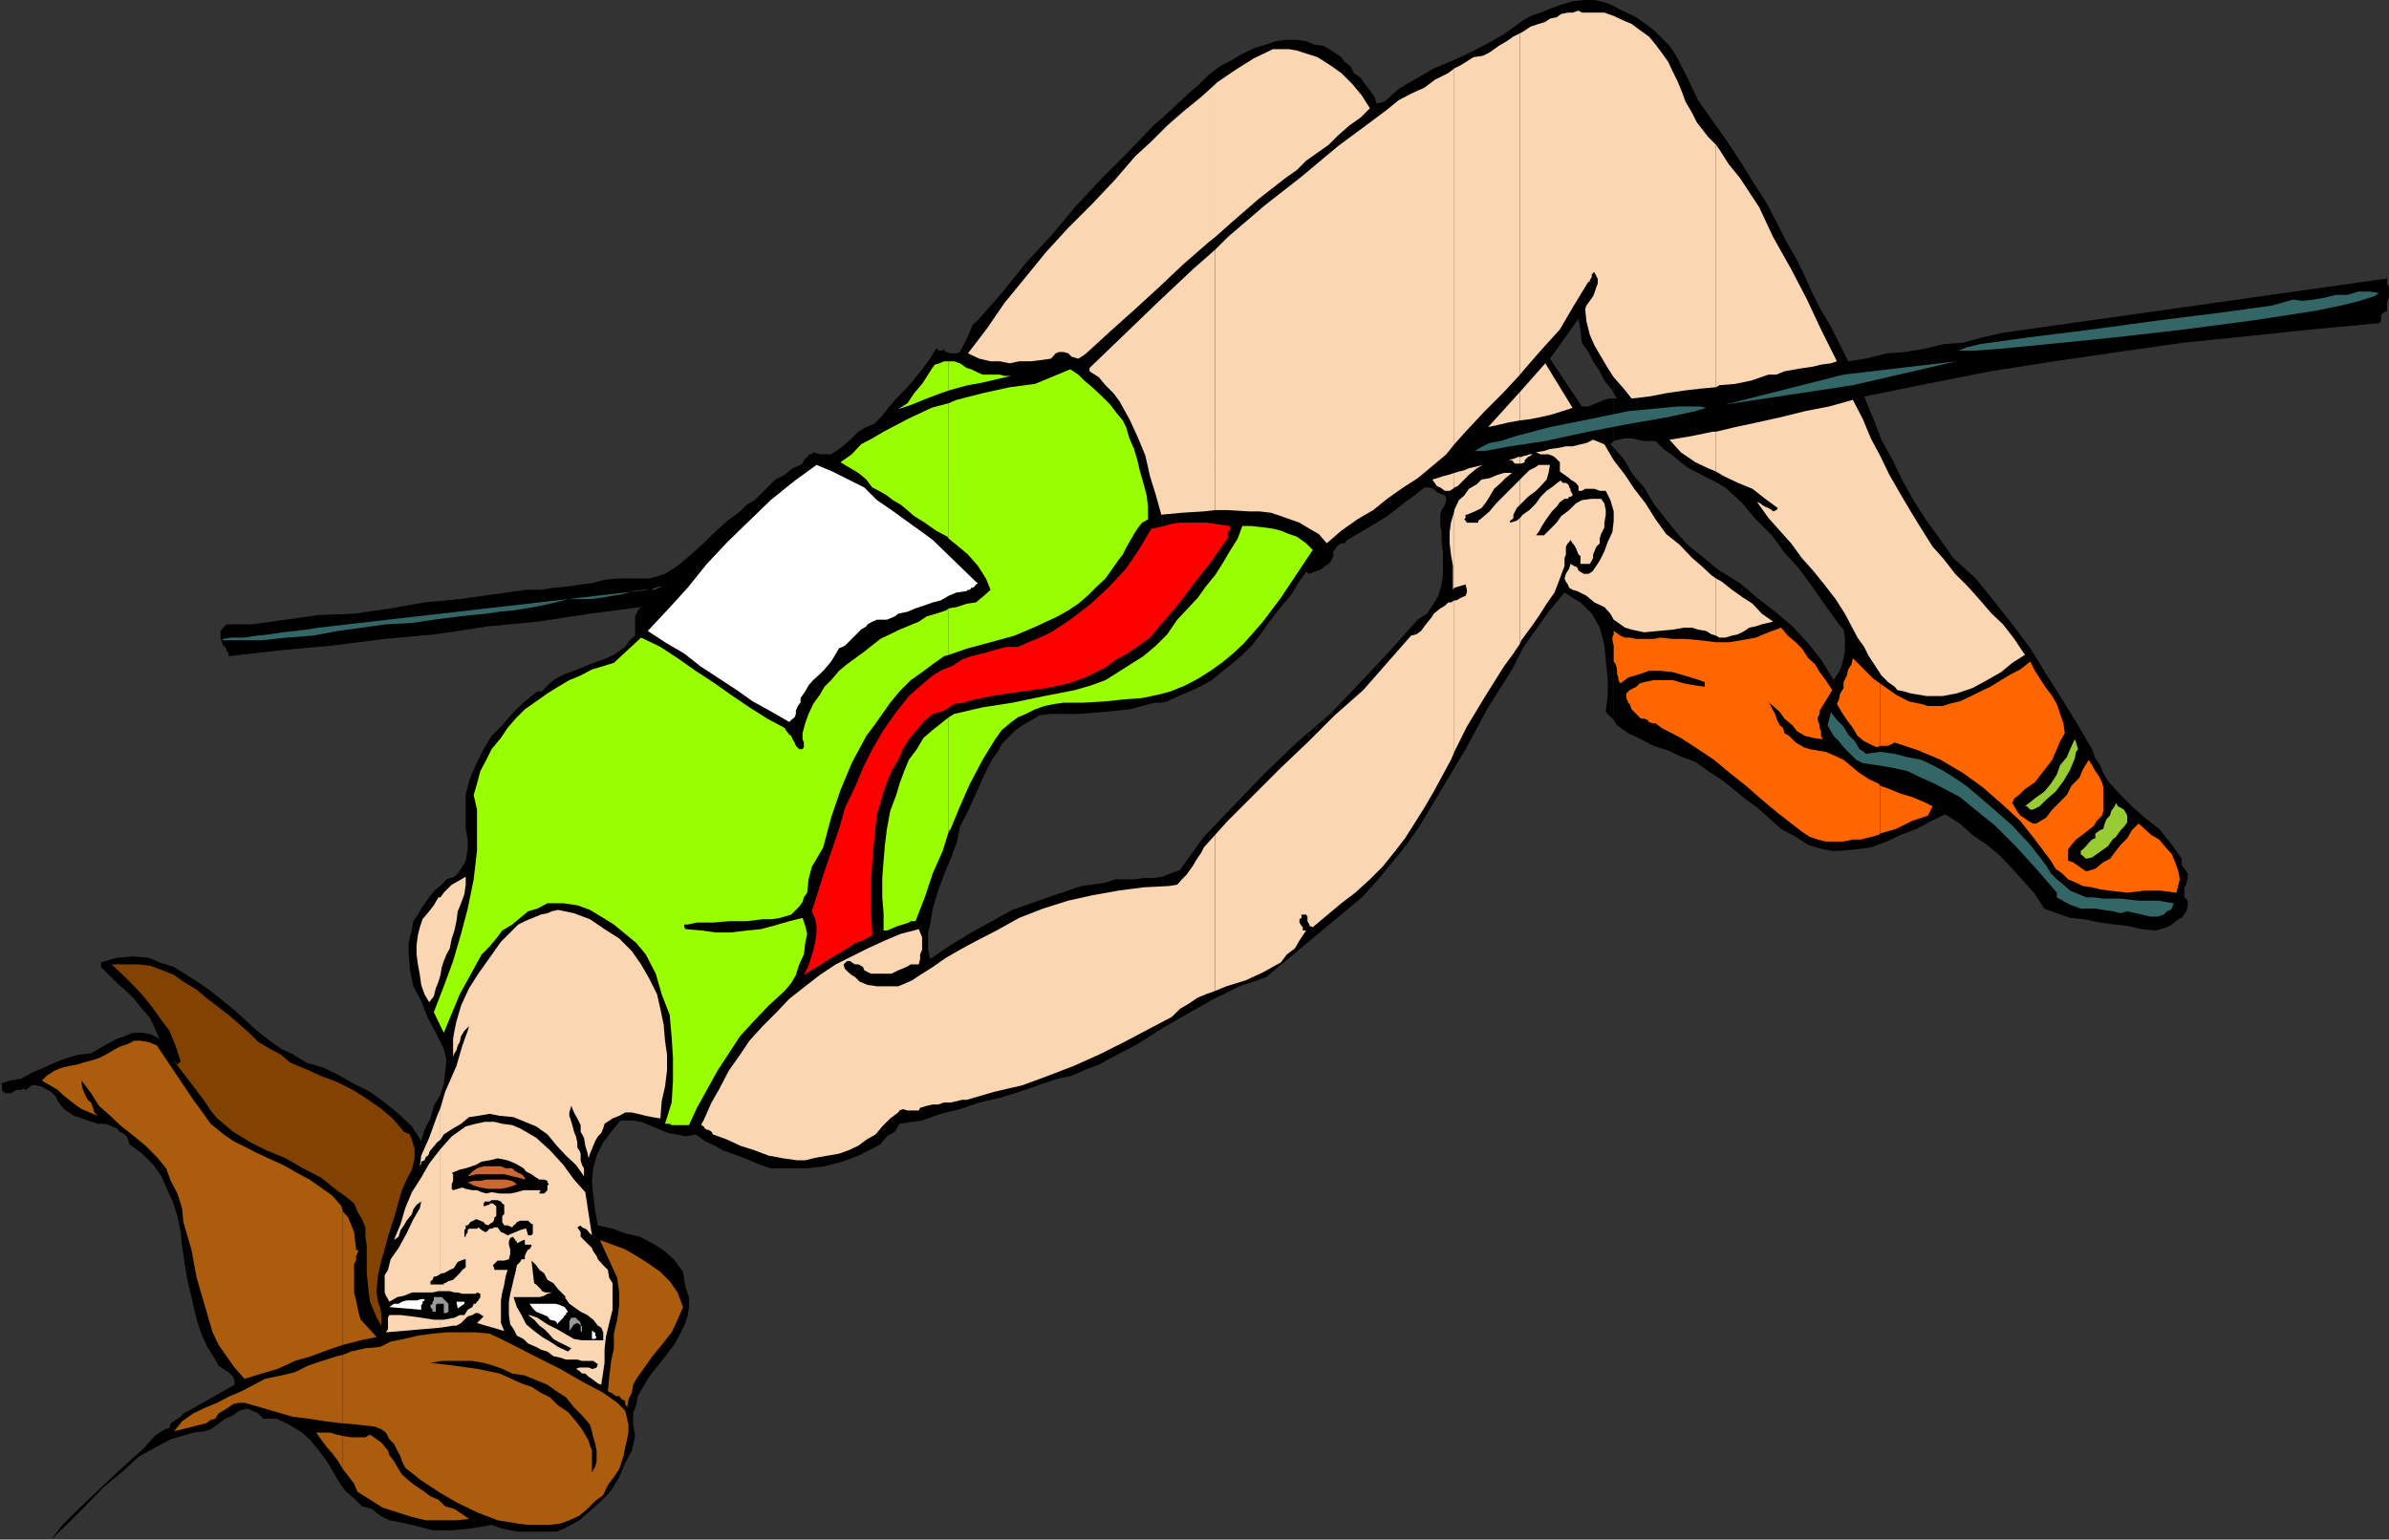 <svg xmlns="http://www.w3.org/2000/svg" width="359.602" height="231.801"><rect width="100%" height="100%" fill="#333333" stroke="none"/><path d="m175 154.8 3.8-2.198 3.903-2.2 1.899-.902 1.898-1 2.203-.7 1.899-.698 14.398-12 2.203-2.399 2.399-2.902 2.101-2.598 1.899-2.703 3.601-6 3.399-5.7 3.398-6.3 3.602-5.7 1.601-3.198 2-2.801 1.899-2.7 2.398-2.898 1.203.797 1.2.703 1.699 1.7.699 1.199.5.898.402 1.5.297 1.203.203 2.098.297 2.902v2.399l-.297 2.601 1.2 1.2v-41l-.5-.5.5-.5V60h-.7l-.703.203-.5.2-.7.3-.5.2-.698.3h-1L233.3 54l4.3-6 .301 1.602.2 2 1 1.398.699 1.402 1 1.5.699 1.399 1.203 1.5.2.402V.903l-1.2-.5L240 0h-1.598l-1.699.203-1.703.5-1.398.5-1.7.7-1.5.5-1.199.699L226.602 5l-2.399 1.402-2.902 1.5-2.598 1.2-2.902 1.199-2.399 1.402-2.902 1.7-2.098 1.898-1.199.3-.3-1-.7-1-.703-.898-.7-1-1-.703-.5-1-.898-.7-.5-.698-1.5-1-1.199-.7-1.402-.199-1.2-.5L195.204 6H193.5l-1.5.203-1.398.5-1.7.5-1.902.899-1.7 1-1.698.898L182 11.203l-1.5 1.5-1.398 1.2-1.5 1.398L175 17.703v88.098l.703-.2 1.7-.8 1.699-.7 1.898-.898 1.402-.8 1.7-1.403 1.5-1.2L187 98.603l1.402-1.399 1.2-1.5L190.8 94l1.2-1.598 1.203-1.5 1.2-1.402 1-1.7 1.199-1.698.5.3.699-.3.699-.2.5-.3.5-.399.5-.3.402-.5.301-.7V83l.2-.2.3-.5.399-.3.3-.2h.5l.399-.5 1.5-.898 1.402-.8 1.5-.899 1.598-1 1.199-.902 1.5-1.2 1.402-1 1.5-1.199h.7l.699.2.5.5.699.3.5.2.203.5v.199L217.5 76l-.5.8-.2.7v1.703l.2.899V81.8l.203 1.402v3.399L217 88l-.5 1.703-.7 1.2-.5.699-.5.8-.698.399-.7.5-4.3 4.8-4.301 4.602-4.598 4.797-5 4.3-4.8 4.602-4.602 4.801-4.598 4.797-3.601 5-1.399.5-1.203.5v22.8"/><path d="M175 132h-.2l-1.198.203h-1.5l-1.399.2h-2.902l-1.399.5-3.601.5-3.598 1.199-3.402 1.199-3.399 1.199-3.101 1.703-3.098 1.7-3.101 1.898-3.102 2.101-.297-1.402v-2.598l.297-1.199.402-2.402.801-2.7.899-2.398 1-2.402.898-2.399.5-2.402 1.203-2.398 1.2-2.602 1.199-2.7 1.199-2.398 1-1.402.5-1 1.199-1.2.902-.898 1-.699 1.399-.8 1.199-.7 1.5-.203h4.3l3.802-.297 3.898-.402 3.8-1h1.2V17.703l-1.398 1.2L169.703 23l-4.101 4.102-3.801 4.101-3.598 4.297-3.8 4.102-3.602 4.5-3.598 4.101-.8.7-.403 1-.5 1.199-.5.898-.5 1-.5.203h-.898l-.7-.203-.5-.5v.3h-.699v-.3h-.3L140 54l-1.2 1.602-1.198 1.5-1.2 1.398-1.199 1.203-1.5 1.7-.902 1.199-1.2 1.199-1.199.5-1.199.699-1 1-1 .902-.902.7-1.2.8h-1.699l-1-.3-.199.3h-.5v.2l-.203.199-.297.3-.203.2-.2.5-.3.199-1.2.5-1.198 1-1.399.703-1 1-.902.899-1.2 1.199-1.199.699-1 1-1.902 1.402-1.898 1.7-1.7 1.699L104 83.5l-2 1.703-1.898 1.2-1.2.398-1.199.3h-4.8l-1.903.2-1.898.5-1.7.199-1.902.3-2.2.2-1.898.3h-2.199l-5 .7-5 .703-5.3.5-5.102.899-5.5.8-5.301.2L38 94h-3.898l-.5.5-.399.5v1.203l.399 1 .3.2.2.5.3.5v.398l7.899-.899L50 97.203l7.902-1 7.7-.703 7.898-1.2 7.402-.698 7.899-1.2 7.699-1-.5.5-.2.5-.198.399v2.902l-.801.7-.7 1-.699.5-1 .699-1.601.699-2 .699-1.899.8-1.902.7-1 .5-.7.402-.898.801-.8.899h-.7l-1.902 1.5-1.7 1.601-1.698 2L74 110.801l-1.2 2-1.198 2.402-1 2.399-.5 2.101v5.098l.3 1.601v1.5l-.3 1.7-.2.398-.5.8-.5.7-.5.5-1.199.402-.703.801-.898.7-.801.898-1.399 2-.5.902-.699 1-.203 1.2-.297 1.199-.203.898v1.5l.203 2.402.5 2.598 1.2 2.203 1 2.598 1.199 2.199 1.199 2.402.402 1.7L67 161.5l-.2 1.703-.5 1.598-1 1.699-.5 1.902-.898 1.7-.5 1.699L62 169.6l-2-1.898L57.902 166l-2.199-1.598-2.402-1.199L51.203 162l-2.402-1.2-2.7-.8-1.898-1.2-1.902-.898-1.7-1.199-1.898-1.5-3.402-3.101-3.598-2.899L30 148l-3.797-2.398-2.203-.7-1.598-.699L20 144l-2.398.203-2.399.7v.699L17.602 148 19 149.203l1.203 1.2 1.2 1.5 1.199 1.398.699 1.5.699 1.601-1.398-.699-1.2-.203H20l-1.2.5-1.198.402-1.5.801-2.399 1.399-1.902.199-1.7.5-1.898.699-1.703.8-1.7.7-1.597.902-1.703.301-1.5.5h.3v.899l.2.3.3.2h.7l.5-.2.402-.3h.801l.2-.2.5.2.898-.7h.5l1 .2.5.3.902.5.7.7.3.699.5.699.7.703.5.297.699.5.699.203 1.402.5 1.5.5h1.2l1.699.7.398.5.8.398.403.5.297 1 1.902 1.402 1.7 1.7 1.199 1.699.902 2.101.797 1.7.703 2.199.5 2.398.2 2.102.699 4.601 1 4.297.5 2.203.699 2.098.902 2 1.2 1.902.3.5.2.399.699.5.8.5.7.699.199.699v.5l-6.899 3.902-.8.399-.399.5-.8.5-.7.5-.203.699-.7.203-.8.5-.7.5-1.698 1.899-1.899 1.699-2.101 1.902-2 1.899-2.102 2-2.2 2.101-1.898 1.899-1.699 2.199 2.7-2.598 2.398-2.402 2.8-2.899 2.7-2.199 2.601-2.402L24 217.6l1.703-.898 3.399-1 1.699-.203.902-.297 1-.703 1.2-.898 1.199-.5.898-.7 1.203-.3.797.3.402.2.5.199.7.8h2l.898.399 1 .5 1.703 1 1.399 1.203 1.398 1.7L49.203 220l1 1.703 1 1.7.899 1.199 1.199 1L54.5 226.8l1.5.402 1.203 1 1.399.7 1.699.3 1.699.399 3.102.8h3.101l2.899-.3 2.898-.5 1.402.5 1.399.3 1.199.2h5.8l1.2-.5 2.203-1.2 1.598-1.402L90.5 226l1.5-1.598 1.203-2 .899-2.101 1-1.899.5-2.199-.301-1.703v-1.7l.5-1.398.199-1.199 1.703-2.902 1.899-2.399 2-2.601 1.398-2.7.5-1.398.203-1.402v-1.5l-.5-1.399-.203-1.199-.2-1.203-.5-.7-.698-1-1.5-1.398-1.899-1.199-1.902-1-2.2-.5-1.898-.703-2.203-.5-.398-2.098L89.3 180l-.2-2.2.2-1.898.5-1.902 1-2 1.2-1.598 1.402-1.699h1.7l1.398.2 1.203.5 1.7.699 1.199.5 1.199.199 1.402.3 1.5-.3 1.399 1 1.5.699 1.199.703 1.402.5 1.399.5 1.199.5 1.699.7 1.5.5h5.5l2.602-.301 2.699-.7 2.402-.902 2.399-1.2.898-.5 1-1.198 1.203-.7.7-1.199 3.398-.5 2.8-1L144.5 167l2.902-1 3.098-.7 2.902-.898 2.899-1 2.902-1 2.098-.402 2.199-1 1.902-.7 2.2-1.198 3.601-1.899 3.797-2.402V132m67.902-23.598.5.801 1.7 1.2 1.898.898 1.902 1 2.2.699 2.101 1 2 .703 1.899 1.399L259 117.3l1.902 1.5 1.7 1.402 1.898 1.399 1.703 1.5 1.899 1.699 2.198 1.2 1.902 1.203 1.2.399 1.199.3 1.199.2h1.2l2.203-.2 2.399-.3 2.398-.899 2.102-1 2.398-.902 2.203-1.2 2.098-1L295 124l1.902 1.703 2.2 1.5 1.898 1.598 1.902 2 1.7 1.902 1.699 1.899 1.402 2.199 1.899.699 2 .703 2.101.2 2.399.5 2.199.3 1.902.2 2.2.5 2.097.199.703-.2 1-.3.7-.399 1-.8.5-.2.699-1 .199-.703v-.898l-.5-.5v-1.5l.3-.399v-.3l.2-.7v-.703l-.2-.297-.3-.402-.2-.301-.199-.2v-1l-1.699-2.398-1.703-2.101-2.2-1.7-1.898-1.699L319 119.5l-1.7-1.898-.698-1.2-.5-1.199-.7-1-.5-1.402-2.101-3.598-2.399-3.902L308 101.5l-2.398-3.898-2.7-3.602-2.601-3.297-2.899-3.601L294 84l-1.898-2.7L290 78.403l-2-3.101-1.598-2.899-1.5-3.101-1.699-3.098L282 63.102l-1.398-3.399L290 57.801l9.602-1.899 9.601-1.5L318.801 53l9.8-1.398 9.801-1 9.598-1 9.602-.899h.5l.3-.3V47.5l.2-.297.699-.402v-1.2l.3-.8v-1.598l-.3-.5v-1l-.2.297h-.3L301.5 50.102l-3.098.699-2.902.8-2.898.2-2.899.699-2.902.5-2.801.203-3.2.797-2.597.402-1.402-2.8-1.2-2.399-1.699-2.902-1.199-2.399-1.203-2.699-1.2-2.402-1.5-2.598-1.198-2.402L266 30.703l-2-3.101-2.098-3.399L260 21.301l-2.2-3.098-2.198-3.101L254 11.703l-1.7-3.3-1-1.5-1.198-1.2-1.2-1.203-1.199-.898-1.402-1-1.5-.7-1.399-.699-.5-.3v58.3l.5.797h-.5v6.402l.7-.199 1-.203h1l.898.203 1 .2h1.703l1.2 1.199 1.398 1 1.199 1 1.203.898 1.399.703 1.5.797 1.398.703 1.203.7 2.399 2.199 2.199 2.601 2.402 2.399 1.899 2.601 2.199 2.399 2.101 2.898 1.899 2.703 2 2.797.699.8.203 1.2v2.102l-.203 1-.297 1.199-.402.902-.801 1.2-1.898-3.102-1.899-2.399-2.402-2.601-2.598-2.2L264.5 90l-2.598-2.2-3.101-1.898-2.7-2.199L254 82l-1.7-1.898L250.603 78l-1.7-2.2-1.402-2.398-1.7-1.902-1.398-2.398-1.5-1.7v41"/><path d="m242.902 32.602.7 1.699 1 1.402.5 1.2.699 1.5.5 1.398.199 1.699.5 1.402.703 1.5-1.203-1.699-.7-1.902-1-2.399-.898-2.199-.5-.703-.5-1.2-.699-.5-.703-.698-1-.5-.898-.2h-2.7l-.699.7-1 1.199-.402.902-1 .797-.7 1.203-.699.7-.8.898-.899.5.5-.7.2-.699.5-.699.699-1 .5-.703.699-1 .5-.7.5-1-2 .302.3-.5h.5l.399-.5.5-.5.3-.2.7-.199.5-.3h3.8l1 .5.7.199.703.8.7.2"/><path fill="#9f0" d="m142.8 125.203.302-.402 1.398-3.399L146 118l1.902-3.598 1.899-3.101 1-1.399 1.199-1 1.203-.902 1.2-.5 1.398-.7 1.402-.5 1.5-.3 1.399-.2H163l3.402-.198 2.801-.301 2.7-.2 2.398-.5 1.902-.5 2.2-.898 1.898-1 1.902-1.203 1.7-1.2 1.699-1.398 1.601-1.5 2.899-3.3L192.8 90l2.402-3.598 2.399-3.601-1-1-1.399-1-1.203-.399-1.2-.5-1.198-.3-1.5-.2-1.7-.199H187l-.7 1.899L185.103 83l-1 1.703-1.2 1.899L181.5 88.3l-1.2 1.7-1.5 1.602-1.597 1.699-1.5 2.199L174 97.203l-1.898 1.598-1.899 1.199-1.902 1.203-1.899 1.2-2.199.8-2.402.7-4.598.898-4.8 1-4.5.699-4.301 1-.801.5v17.203"/><path fill="#9f0" d="m142.8 108-.898.703-1.5 1.2-1.402 1.199-1 1.699-1.2 1.601-.698 1.7-.7 1.898-.5 1.703-.902 2.399-.5 2.699-.297 2.402-.203 2.399-.2 2.601v2.899l.2 2.398v2.602h.5l.5-.2.703-.3.5-.2.7-.199.898-.3.3-.2h.7l1.402-3.601 1.2-3.602 1.5-3.398.898-2.899V108m-.001-9.398 2.903-1 3.399-.899 3.601-1L156 94.301l1.5-.7 1.703-.8 1.598-.899 1.5-1 1.402-1.199 1.2-1.203 1.5-1.398 1.199-1.7.699-1L169 83.5l.5-1 .5-.898.703-1.2.5-.8.7-.899.898-.5v-1.902l-.2-1.7-.5-1.898-.5-1.703-.398-1.7-.5-1.698L170 66l-.5-1.7-.5-1-1-1.198-.898-1.2-1.2-1.199-1.5-1.402-1.199-1-.902-.899-1.2-.8-5.3 2.199-3.801.5-4.098.902-3.902 1-1.2.5v20.399l1.5 1.199 1.403 1.199 1.5 1.703 1.2 1.899.699 1.699-1 .902-1.2 1-1.402.2-1.5.5-1.2.199v7"/><path fill="#9f0" d="m142.8 91.602-.398.3-1.5.5-1.402.399-1.2.8-2.898 1.2-2.902 1.402-2.398 1.899L127.5 100l-1.2 1-1.198 1.402-1 1-.7 1.2-1 1.398-.699 1.5-.5 1.402-.402 1.5v.899l.199.5v.699l-.2.3h-.5l-.5-.5-.198-.5-.301-.5-.2-.5-.3-.198-.399-.5-.3-.5-2.602-1.399-2.7-1.703-2.8-1.898-2.398-1.7-2.899-1.902L102 99.102l-2.598-1.7L96.5 96l-4.098 3.8-1.601.5-1.7.5-1.699.903-1.699.7-1.703 1-1.598 1-1.699 1.199L79 106.8l-1.398 1.402-1.2 1.399-1 1.5L74 112.8l-.797 1.601-.902 1.7-.5 1.898-.5 1.703.5 2.2v6.199l-.5 4.3-.899 4.399-1 3.8-1.199 4.102-1.402 3.797-1.5 3.902 1.5 3.098L68 152.602l1.203-2.899 1.598-2.902 1.699-3.098 1.203-1.203 1-1.2.899-1.198 1.5-.899 2.398-2 1.402-.402 1.5-.801h2.399l2.101.3 1.899.7 2 1.203 1.601 1L95.801 142l1.402 1.703 1.5 2.899.899 3.101 1.199 3.098.3 3.402.2 3.098v3.402l-.2 3.297-1 3.203h.7l.3.2h2.602l1.2-2.602 1.5-2.7 1.597-2.898 1.703-2.601 1.7-2.602 2.199-2.398 2.101-2.2 2.399-2.199 1-1.203.699-1.2.5-1.597.699-1.5.203-1.703.297-1.398-.297-1.2-.402-1.199-2 .5-2.399.7-1.902.5-2.098.199-2.402.3h-2.2l-2.198-.3-2.399-.2-.203-.3v-.399h.5l1.402-.3h2.399l2.402-.2h2.7l2.398-.3h1.402l1.2-.2.699-.203 1-.297.699-.703.5-.5.5-.7.199-.698.5-.7.203-2 .5-1.902 1-1.7.7-1.198 1.199-4.5L126.5 119l1.703-4.098 2.2-4.101 1.199-1.598 1.199-1.703 1.199-1.7 1.402-1.698 1.7-1.7 1.699-1.199 1.601-1.203 1.7-1.2.699-.198v-7m-.001-30.899-2.597.7-3.601 1.699L133 65l-1.7 1-1.698.902-1.399 1.5-1.703 1.2 2.703 1.601 1.2 1 .898 1.2 1 .5 1.199.699.902.699 1.2.699 1.199 1 .8.703 1.602 1 1.7 1.2 1.699.898.199.3V60.704M142.8 58.8l1-.3 1.903-.5 2.2-.398 2.097-.5 2.203-.5h-1l-.703-.2h-2.598l-.699-.3-1-.5-.703-.2-1-.699-.898-.3h-.801V58.8"/><path fill="#9f0" d="M142.8 54.402h-.698l-.7.301-.699.2-.5.699-.5.8-.902 1.399-1.2 1.402-1 1.5-1.398.899 2.098-.7L139.5 60l2.102-.797 1.199-.402v-4.399"/><path fill="#fff" d="m146.902 87.602.301.199-.3.199-.2.3-.3.2h-.2l-.203.3h-.297l-.203.2-1.5.203-1.2.5-1.198.7-1.2.3-1.402.5-1.2.399-1.198.5-1.399.3-.5.399-.703.3-.5.2H132l-.7.3-.698.399-.2.3-.8.5-.399.403-2 2-.402.2-.5.199-.7 1.199-.5.8-1 1.2-.699.699-1 .902-.699.801-.5.899-.703 1v.699l-.2.199-.3.5-.2.5v.5l-.198.5-.5.402-.301.301-2.598-1.5-2.902-1.601-2.399-1.7L108 102l-2.598-1.7L103 98.403l-2.898-1.699L97.5 95l2.902-3.098L103.5 88.5l2.902-3.598 3.098-3.3 3.3-3.2 3.2-3.101 3.602-2.899 3.3-2.402 2.399 1 2.402 1.203 2.399 1.2L132 75.3l2.203 1.5 2.2 1.601 2.097 1.5 1.902 1.399 6.5 6.3"/><path d="M240.8 78.203v.2l-.3.3v.2l-.2.5-.3.199-.2.3v.5h-1.698l.3-.5.2-.5.5-.199.199-.3.5-.2V77.5l.199-.297h.3l.2.297v.203h.3v.5"/><path fill="red" d="M185.102 79.902h-.301v1.2l-.2.199-2.398 3.402L179.602 88l-2.399 3.203-2.703 3.098L173.102 96l-1.7 1.203-1.699 1.2L168 99.3l-1.598 1.199-2 1-1.601.703-2 .7-3.301.699-3.598.5-3.601.5-3.598.699-1.703.5-1.398.199-1.5 1-1.7.5-1.402 1.203-1 1.2-1.2 1.398-.898 1.5-.699 1.601-1 1.7-.703 1.699-.5 1.402-1 3.399-.398 3.601-.301 3.399-.2 3.601V137l.2 3.8-1.399.802-1.199.398-1.5 1-1.203.703-.898.5-1.5 1-1.2.7-1.402.898.703-1.399.297-1 .402-1.199.301-1.402.2-1.2v-1.199l-.2-1-.5-1.199 1.899-6 2.199-6.402.902-3.2 1.5-3.101 1.2-2.898 1.398-2.801 1.699-2.899 1.902-2.699 1.899-2.402 2.402-2.098 1.2-1 1.5-.902 1.398-.5 1.5-1 1.402-.5 1.7-.399 1.699-.5 1.898-.5h1.703l1.598-.699L156.5 96l1.703-.797 2.899-1.902 3.101-2.399 2.598-2.402 2.699-2.898 1.902-2.801 1.899-3.2 1-.199.902-.199 1-.3 1.399-.2h4.101l3.399.5v.7"/><path d="m234 83.5.3.203v1.5l-.3.2-.398.5h-.801l-.2.199-.5-.2h-.898l-.5-.5-.3-.199v-.3h2l.398-.2v-.3h.5v-.2h.3V83.5H234m54 15.602.5.199h.5l.203-.2h.5l.5-.3.5-.399.2-.5.3-.5v-1l.2.801v.2l-.2.699-.3.699-.2.5-.5.5-.5.199-.5.3h-1.601l-1.7-1.898-1.5-2.199L283 94l-1.2-1.898L280.603 90l-1.399-2.2-1.5-2.198L276 83.703l1.703 1.7 1.5 1.898 1.399 1.902 1.398 2.2 1.5 2.199 1.203 1.898 1.7 1.902 1.597 1.7"/><path fill="#366" d="m85.5 90.203-1.898.5-2.2.5-2.199.399-1.902.3-2.098.2-2 .3-2.101.2-1.899.199-3.902.5-3.301.5-3.898.199-3.602.5-3.598.5-3.8.703-3.899.297-3.8.402h-6l.199-.199L34.8 96h2l1.902-.297 1.899-.203 1.898-.297L44.402 95l1.7-.2L48 94.5l1.703-.2 48-5.5H98l.703-.3.7-.2h.699-.5l-1.2.5H97l-1.7.2-1.698.5-1.399.203L90.5 90l-1.7.203h-3.3M297.203 52.8h-2.402l1.199-.5 2.102-.5 7.199-1 9.601-1.198 10.301-1.399L334.801 47 342 46l3.203-.898 1.399.199 1.699-.2 1.699-.3 1.602-.399h1.699l1.699-.5h1.703l1.399.2-.7.5-2.199.699-2.8.699-3.903.8-9.098 1.403-10.601 1.399-10.5 1.199-9.899 1-7.199.699-4 .3m-37.5 8.102 17.797-4.5 17-2L278.902 58l-19.199 2.902m-37.703 7 .8-.5 1.403-.699 1.7-.3 2.097-.7 5.3-1.402 6-1.2 5.802-1.199 5.3-.5 2.098-.199h3.402l.899.2-1.598.5-4.101.898-5.801 1L239.1 65l-6.5 1.402-5.3.801-3.801.7H222"/><path fill="#f60" d="m283 125.5 2.402-.7 2.399-1.198 2.402-.801.7-1.399-1.403-.699-1.7-.703-1.698-.5-1.7-.7-1.402-.5v7.2"/><path fill="#f60" d="m283 118.3-.2-.3-1.5-.7-1.398-.898-1.199-1-1.203-1-1.5-.699-1.2-.5-1.198-.203-1.2-.2-.902-.3-1.2-.7-1-1-.698-.398-.2-.8-.5-.399-.5-1-.199-.703-.3-.5-.5-1-.403-.398.902.699 1 .902.7 1 1.199 1 .699.899 1.203.699 1.2.3 1.5.2-.301-.5v-.7l-.2-.5v-.398l-.3-.8V108l.3-.5v-.5l1.899-3.098-1-1.5-.899-1.199-.699-1.203-1-.898-1-1.5-.902-.899-1.2-1-1-1.203-1.898.703-1.902.797-2.2.402-1.898.301h-1.902l-2.399-.3-2.199-.2h-1.902L249.902 96l-1 .203h-2.601l-1-.203h-.7l-.699-.297-1-.703v.5l-.199.5v.402l.2.801v2.399l.3.398.2.8v.7l.199.5v.402l.3.5 1.2-.902 1.699-.5 1.402-.5h1.7l1.898.203 1.699.5 1.703.5 1.399.5v.7l-1.399-.2-1.703-.3-1.7-.5h-2.898l-1.402.3-.7.2-.5.5-1 .5-.5.5v.699l.302.699.199.199.3.8.399.403.3.297.2.203.5.5h.5l.5.2.203.3.5.2h.5l.399.3.3.2.2.199 2.898 1.5 2.602 1.699 2.398 1.601 2.402 2 2.399 1.899 2.402 2.101 2.399 2 2.699 2.098.902.703 1.2.797 1.199.402 1.199.301h2.699l1.402-.3h1.2l2.699-.7.199-.203v-7.2m0-6h1.203l1-.5 3.598 1.2 3.3 1.402 3.399 2 2.902 2.098 3.098 2.703 2.602 2.399 2.199 2.8 2.402 3.2.7 1.199 1 .699.898.902 1.199.5 1 .5 1.402.2 1.2.3 1.5.2 2.601.3 2.598-.3h2.402l2.399.3.5-2-.2-1.199-.5-1.402-.5-1.2-.902-1-1-1.199-1.2-.699-1-.902-.898-.801-1 1-.699 1.203-1 1-.703.899-.898 1.199-1 .5-1.2 1-1.402.402-1-.703-1-.7-.7-.198v-1.7l.5-.699.7-.8 1.203-.903 1.5-1.2.399-.698.8-.801.2-.7V118.5l-.2-.7-.5-1-.5-.698-.5-.899-.5-.8-.902 1.5-.5 1.199-1.2 1.199-.698 1.402-2.2 2.2-.902 1.199-1.5.898h-.5l-.7-.398-.698-.5-.5-.301-.5-.7-.399-.699-.3-.5.3-.699.7-.5.898-.902 1.5-1 .902-1.2.797-1 .902-1.199.7-1.601.5-1.2.699-1.199-.2-1.5-.5-1.402-.5-1.5-.699-1.2-.902-1.198-.797-1.2-.902-1.402-.7-1.398-1.5 1.199-1.398.699-1.5.902-1.601 1-1.5.7-1.399.699-1.703.8-1.7.399-.898.3h-2.199l-1-.3-1.902-.398-1.899-1-1.699-1.2-.703-.5v9.399"/><path fill="#f60" d="m283 102.902-1-.699-1.398-1.402-1.7-1.7-.199.899-.5.8-.203.903-.5 1v.899l-.5.8-.2.899-.3.699.703 1.203.797 1.2.902 1.199.7 1.199 1 .8 1.398.7.5.199.5-.2v-9.398"/><path fill="#366" d="m308 130.3.703 1.2.899.902 1 .801 1 .899 2.398 1h1.203l1.399.199h2.601l2.7.3h2.898l2.402.399-.3.8-.2.2-.5.203-.5.5-.902.297h-1.2l-1.199-.297-1-.203-1.199-.297-1 .297-1.203-.297-1.398-.203-1.2-.2h-2.199l-1.402-.5-1-.5-1.2-.698v-.7l-3.101-3.601-3.098-3.399-3.101-3.101-3.598-2.899L295 120l-3.797-2-2-.898-2.101-1-2.2-.5-2.402-.399-2.098-.3-1-.5-1.902-1.903-.7-.898-.8-.801-.398-.7-.5-.898.5-2 .199.297.699.902 1 1 .703 1.2 1 1 .7 1.199.699.402.199.297 2.199-.297 2.203.297 1.899.5 2.101.402 1.7.801 1.699.899 1.898 1.199 1.703 1.199 3.399 2.902 3.3 2.899 2.7 2.902 2.398 3.098"/><path fill="#9c3" d="m304.8 121.402 1.5-1.199 1.403-1 1-1.203.899-1.398.5-1.399 1-1.203.5-1.2.699-1.5.199.5.3 1-.3.403-.2 1-.698 1.7-1 1.699-1.2 1.601-1.402 1.2-1 1-1 .5h-.398l-.5-.5h-.301M314 129.3l-.797-.698v-.5l.297-.2.5-.5.402-.5.5-.5.5-.199v-.703l.7-.5.5-.2.199-.8.3-.7.5-.5.2-.698.5-.7.199-.5.3.5.403.2.5.3.297.5.203.399v1l-.5.699-.5.5-.703 1-.5.402-.7 1-.698.5-1 .7-.7.5-.902.199"/><path fill="#824202" d="m60.8 170.402.903.399.297.8.203.7.2.699v1.402l-.403 1.7-.797 1.5-.703 1.601-.5 1.7-.398 1.5-.5 1.597-.7 2.203-.5 1.899-.5 1.699-.5 2.199-.199 2.102v.699l.2 1.199.3.8.2 1.2v1.602l-.7-1.2-.5-1.199-.5-1.203-.203-1.398-.297-2.899v-4.101L55 186.203v-1.402l-.5-1.2-.7-1.199-.5-1.199-1.198-1-1.399-1-2.402-1.902-2.7-1.399-2.601-1.5-2.898-1.199L37.703 172l-2.601-1.598-2.399-2-1-1.199-.902-1.402-5.098-6.7 1 1.2.5-.5-.8-2.399-.903-2.199-1.2-1.601-1.198-1.7-1.5-1.902-1.399-1.5-1.703-1.7-1.7-1.597h4.102l1.7.2 1.898.699 1.703.699 1.7 1.199 1.699 1L31 150.203l3.402 2.598L37.5 155.5l1.402 1.402 1.7 1 1.699.899L43.703 160l2.399 1 2.199 1 2.402.902 2.399 1.2L55 165.3l2.203 1.5 1.899 1.601 1.699 2"/><path d="m82.102 155.203 1.898 1.5 2 1.2 1.902 1.398 1.899 1.199L92 162.203l1.902 1.2 1.899 1 1.902 1.199v.199h-.902l-2-1-1.899-.899-1.699-1.5-1.902-1.199-1.899-.902-1.699-1.5L84 157.6l-1.898-.898-.5-.5-.399-1V155l-.3-.5.3-.5v-.7h.7l.199 1.903"/><path fill="#fad6b3" d="m66.3 199.902 1.903-.3h.5l.7-.399 1-1 .699-.203.5-.297H72l.8.5-1 1 4.102 1.2-.5-1.2v-3.402l.2-1.2.3-1.199.2-1.199.3-1h-2V191l-.199-.5.7-.7h1l.699-.198.199-.801v-.7l-.2-.699v-.5l.2-.5.5-.199v.2l.3.3v.2h.2v.3l1-.5H79v.7h1v.199l-.297.5H79.5l-.297.5-.203.5v.5h-.5l-.2.398-.5.5-.198 1-.301 1.203-.2.899-.3 1.199-.2 1.199v2l.2 1.402.5.7.5 1 1 .5.699.699 1.203.5.7.402 1 .297.898.703 1 .2.902.3h1.7l.699.2H89.3l.699.5-.2.5-.5.199h-.198l-.5-.2h-1.399l-.5.2.5.3.399.399h.5l.5.5.5.3.5.399.398.3.5.2.5-3.297v-2l.203-1.902.5-2.098.5-2v-4l-.5-.8-.203-1.2-.7-.703-.8-.898-.2-.5-.5-.7-.198-.5-1.7-1.699v-.703l-.5-.7.5-.3.2.3.5.2.3.203.2.297.199.203.3.297-1-6.5-1.699-1.898-1.601-2.2-2-2.199-2.098-1.902-1.203-.7-1.2-.699-1.198-.5-1.5-.199-1.2-.3H73l-1.398.3-1.5.399-2.102 1.5L66.3 173v21.402h1.403l.7.2h.5l.699.199h2l.199-.2.5.2v.5l-.301.5-.2.199-.198.3H71.3l-.2.5-.699.403-.5.797h-.699l-.8.402-1.602.301h-.5v1.2"/><path fill="#fad6b3" d="M66.3 198.703h-1l-1.898-.3-1.402-.2-1.7-.203h-1.698l-.2.402v1.7l-.3.5 8.199-.7v-1.199M66.3 173l-1.698 2.203-1.2 2.098L62 179.5l-1 2.402-.7 2.399-1 2.402.7-.5.3-1 .5-.703.403-.7.797-1 .203-.698.5-.7.7-.5-.2 1-1 1.7-1 2.101-1.203 2.2-1.2 1.699-.398 1.601-.5.797v2.602l.2.5.3.5.2.398 1.199-.7 1-.198 1.199-.5h3.102l.898-.2h.3V173m0-1.398.5-.801 1.403-.899 1.2-.699 1.199-1L72 168l1.703-.297 1.5.297 2.098.203 1.699.7 1.703.699 1.7 1.199L83.8 172.5l1.402 1.5 1.5 1.402 1.2 1.7v-1.2l-.301-.5-.2-.699v-1l-.199-.5-.3-.402V172l-.2-.898-.3-.7-.2-.8-.203-.7-.297-.902v-.5l.297-1 .402 1 .5.902.5 1v1l.5.899.2 1.199.3 1 .2.902.199-.699.3-.703.2-.5.3-.7.399-.698.5-.5.3-.7.2-.699 1.203-.8 1-.403.899-.5h1l.898.203 1.203.297 1 .203 1.2.2.199-2.602.5-2.2.3-2.398v-2.402l-.3-2.098-.2-2.402-.5-2.399-.5-2.199-1.199-2.402-1.203-2.098-1.398-2-1.899-1.902L91 139.902l-2.2-1.5-2.398-.902L84 137l-.898.203-.7.297-1 .203-.699.297-1 .402-.703.301-1 .5-2.598 2.598-1.699 2.402L72 146.602l-1.398 2.199-1.2 2.601-.699 2.399-.3 1.402-.2 1.2v2.699l.2-.5.3-.5.2-.7.3-.5.2-.902.5-.797.199-.203.5-.5-.2.703-.8 2.2-.899 3.097L67 164.402l-.7 2.399v4.8"/><path fill="#fad6b3" d="m66.3 166.8-.5 1.2-1.198 3.3-1.2 2.7-.199 1.602.2-.399v-.3l.5-.2.199-.5.3-.203.2-.297v-.203l.199-.297 1-1.203.5-.398V166.8m-.001-20 .2-1.198.3-.899.403-1 .5-.902.297-1.5.402-1.2.301-1.398.2-1.5.5-1.203.5-1.398.199-1.399V132l-1.2.703-.902.5-1.2 1.2-.5.699V146.8m0-11.698H66l-.7 1.199-.698.902-1 1.2-.399 1.199-.3 1.199-.2 1.5v1.402l.2 1.5.3 1.598.2 1.5.5 1.402.699 1.2.699-.903.3-1.2.399-1 .3-1v-11.698m116.602 14.101 1.7-.703 2.898-.898 2.602-1.2 2.699-1.5.902-1.199 1.2-.902.699-1.2 1-1.5h-.5v-.5l-.2-.199-.3-.5v-.5l.3-.199v-.5h.7l.199.297v.703l.3.5v.2l.5.199 4.301-3.602 2.098-1.598 2.203-2 1.899-1.902 1.699-2.098 1.699-2.199 1.402-2.203 1.5-2.398 1.399-2.399 2.601-4.8.5-1.2v-22.8l-.5.3H218l-.5.5-.7.399-1 .8-.198.399-.801 1-.399.5-.5.699-.699.5-.8.203-3.602 4.098-3.598 4.101-4.3 3.801-4.102 4.098-4 3.8-4.098 4.102-3.902 3.899-1.899 2.101v23.5"/><path fill="#fad6b3" d="m182.902 125.703-1.699 1.899-.402.8-.801 1.2-.398.699-.5.699-.5.703-.7.7-.699.8-1.203.2-3.898.199-3.801.5-3.899.699-3.601.8-3.801 1.2-3.598 1.402-3.402 1.899-3.297 1.699L144.5 143l-2.098 1.203-2 1.399-1.902 1.199-1.2.8-.898.399-1.199.5H132l-1.398-.2-1.2-.5-.699-.698-.5-.301-.5-.399-.5-.5-.203-.5v-.199l.5-.5h.5l.203.2.5.3h.5l.399.2.3.199.2.5 1 .5h3.101l1-.5 1.2-.5.699-.399h1.199l.199-.8v-.7l.3-.703v-1.898l-.3-.7-.2-.5-2.698.7-2.399 1-2.601 1.199-2.399 1.199-2.402 1.203-2.399 1.598-2.199 1.699-2.402 1.902-1.899 2-2.101 2.098-2 2.203-1.399 2.098-1.699 2.402-1.402 2.7-1.2 2.097-1.199 2.703-.3.5v.2l.3.199.2.3.3.2h.2l.5.3.199.399 2.199.8 1.902.899 2.2.703 2.101.797 2.2.402 2.097.301h1.203l1.2-.3 1-.2 1.199-.203 1.699-.297 1.402-.5 1.5-.703 1.2-.898 1.398-.801 1-1.2 1.199-1.199 1.203-.902.2-.297.5-.203.699.203h1.699l.199-.402 1-.301.902-.2h.801l.899-.3h1l.898-.2.8-.198h.7l4.102-1.2 4.3-1 3.801-1.402 3.899-1.5 3.8-1.7 3.801-1.898 3.598-1.902 3.601-1.898 1.2-1.2 1.199-.699 1.5-1 1.199-.5 1.402-.5v-23.5m0-48.903h1.7L188 77h1.602l1.699.203 1.5.5 1.402.5 1.399.5 1.5.899 1.398.8 1.203 1.399 2.2-1.899 2.398-1.699 2.402-1.402 2.098-1.7 2.402-1.699 2.2-1.402 2.398-2 1.902-1.598 1.2-1.5V10.301L218 11l-2 1-1.598 1.203-2 .899-1.902 1-1.7 1.398-1.597 1.203-5.8 4.297-5.5 4.602-5.5 4.3-5.602 4.801-1.899 1.899V76.8"/><path fill="#fad6b3" d="m182.902 37.602-3.3 2.898-5.102 4.8-5.297 5.102-5.203 5v.5l1.402.899 1 1.199 1.2 1.203.898 1.2 1.5 2.699 1.203 2.601 1.2 2.899.699 3.101.898 2.899.8 2.898 3.102-.297 3.301-.203 1.7-.2V37.603m-.001-1.9 2.7-2.402 3.8-3.301 4.098-3.2 1.703-1.198 1.399-1.399L198.3 23l1.7-1.2 1.402-1.398 1.7-1.5 1.699-1.199 1.402-1.402L205 14.402l-1.398-1.699-1.7-1.703-1.699-1.2-1.902-1.198-2.2-.7-.898-.3-1.203-.2h-2.398l-2.899 1.399L186 10.5l-2.797 1.902-.3.301v23m-.001-23-2.101 1.899-2.7 2.199-2.398 2.101-2.402 2.399-2.399 2.199-3.101 3.602-3.399 3.601-3.601 3.598-3.301 3.601-3.098 3.801-3.199 3.899-2.601 3.8-2.899 3.801 1.7.797 1.699.402h1.398l1.5.301 1.402-.3h1.7l1.699-.2 1.402-.203.7-.797.5-.203h.699l.699.203.5.5 1 .297.5-.297.699-.5 3.602-3.3 3.8-3.403 3.598-3.297 3.602-3.402L182 36.402l.902-.699v-23m36 100.5 1.899-3.8 2.902-4.801 2.7-4.301 1.398-1.899 1-1.5V78l-.5.402-1 .301v-.3l.3-.2.2-.203v-.5l.5-1 .5-.5v-3.797l-3.598 3.598-1 1.199-1.402 1.203-.301.2v.3h-1.7l-.198-.3-.2-.2.2-.203v-.5h.199L222 77l1-.5.703-.898.5-.801.7-1.2 1-.898.699-.703 1-.797h-1.2l-1 .297-1.199.5-1.203.203-.7.7-1.198.699-.7 1-.8.699-.7 1.5V88.5l1.7-.5.199.8v.403l-.2.5-.699.297-.699.402h-.3v22.801"/><path fill="#fad6b3" d="M218.902 76.8v.2l-.5 1.703-.199 1.399V81.8l.2 1.699.3 1.703V88.8l.2-.301V76.8m-.001-3.398.5-.199 1-1 .7-.703 1.199-1 .902-.5-1.203.3-.898.2-.7.3-.8.2-.7.203v2.2"/><path fill="#fad6b3" d="M218.902 71.203 218 71.5l-.797.203-.902.297-.7.203.7 1 .5.2.699.5h.703l.5-.301.2-.2v-2.199m-.001-4.301 1.7-1.902 2.898-3.098L226.402 59l2.399-2.598V5l-1 .5-1 .703-1.2.7-1.398 1-1 .5-1.402.199-1.899 1.199-1 .5v56.601m9.898 30 .2-.5 1.402-1.902 1.2-1.7 1.199-1.898L234 89.203l.8-2.101.7-1.899V84l.203-.5v-1.2l.297-.5.203-.198.2-.301.3.5.2.199.3.5.399 1 .3.203v1.2h1.399l.3-.5.2-.403v-.5L240 83l.3-.7.5-.5v-.698l.2-.7.5-1v-.699l.203-1.203v-.7l-.203-1-.5-.698h-1.398l-1.5.199-.899.5-1 1-1.203.902-.7 1-1.898 1.899h-1.199l.399-.5.5-.899.5-.8.5-.7.5-.703.699-.7.5-.698.699-.5h.5l.203-.301h.2l.3-.2v-.199l-.3-.5v-.3l-.2-.2v-.199l-.203-.3-.297-.2h-.5l-.203-.3h-.2l-1 .8-1 .7-.898.898-.699 1-1 1-1 .699-.402.5v18.902M228.8 76l.403-.398.797-.801 1.203-.899.7-.699.898-1 .3-1 .2-1.203h-1.7l-.398.3-1 .5L229 72l-.2.203V76m0-6.2h.2l.5-.198V69.3l.5-.5.402-.2.301-.199h-.5l-.5.2h-.203l-.5.199h-.2v1"/><path fill="#fad6b3" d="M228.8 68.8h-.3l-.7.302h-.198l-.5.199h.5l.398.5h.8v-1m0-5.501 1.602-.198 1.5-.301 1.7-.399 1.601-.5 1.5-.5-4.101-6.699L228.8 59v4.3"/><path fill="#fad6b3" d="m228.8 59-4.8 5.3 1.402-.3 1.7-.398 1.699-.301V59m-.001-2.598.403-.5 2.7-3.101 2.898-3.2L236.902 46l2.2-3.598h.199v-.199l.3-.5v-.5h.2V41H240l.5 1v.703l-.2.5-.3.899-.2.5-1 1.398-.198.5.199 1.902.5 2L240 52l1 1.703 1 1.7.902 1.398 1.5 1.699 1.2 1.5 2.601-.297 2.598-.5 2.699-.402 2.602-.301 2.199-.2V21.8l-1.2-1.198-1.699-2.2-.699-1.402-1-1.7-.5-1.398-.703-1.699-.7-1.402-.698-1.5-1-1.399-.899-1.199-1-1.203-1.402-1-1.2-.898-1.199-.5-1.5-.7-1.402-.5h-3.398l-.5-.3-.899.3H236l-1 .2-.7.5-1 .199-.698.5-1 .3-1.2.399-1.199.8-.402.2v51.402M258.3 95.703l.5.297h.903l1-.297.899-.203 1-.5.699-.5 1-.2.902-.3 1.7-.398-1.7-1.2-1.402-1.5-1.399-.902-1.699-1.2-1.5-1.198-.902-.5v8.601"/><path fill="#fad6b3" d="m258.3 87.102-.698-.5-1.5-1.399L254.703 84l-1.902-2-2-1.598-1.598-2.199-1.5-2.402L246 73.6l-1.398-2.101-1.7-2.2-1.402-2.398-1.7-.699-1 .5-.898.2-1.199.3h-1l-.902.2-1.5.199-.899.3-1.199.2.7.3h1.199l.5.2.398.199.8.8V71l.7.5.703.5.2.203.8.5.399.5v.7h.5l.5-.301H240l.8.3h.903l.7 1.399.5 1.699v1.402l-.2 1.7-.703 1.5-.5 1.398-.7 1.402-1 1.5-.198.2-.5.3h-.7l-.5-.3-.3-.2-.2-.5-.5-.199-.5-.3-.199.699-.5.8-.203.7.203.5L236 88l.203.5.5.3.7.2 1.398.703 1.199 1 1.5.7.902 1 .5.898 1 .699.7.5 1 .3 1.898.403 2.102-.203 2.199-.2 1.699-.3h1.203l.899.3 1.199.2.8.5.7.203v-8.601M258.3 71l1.2.703 2.102 1 2.199.899 1.902 1.5 1.899 1.398-.2.3-.5.2-.199-.2-.5-.3-.5-.2-.5-.3-.203-.2-.5-.198L266.203 78l1.7 1.902 1.699 1.899L271.203 84l1.7 1.902L274.601 88l1.699 2.203 1.402 2.2 1 1.898.899 1.699 1 1.402.699 1.399 1 1.5.902 1.402 1 1 1 .7.399.5 1 .199 1 .3 2.398.399h2.402l2.098-.399 2.402-.8 2.2-1.2 2.101-1.199 1.7-1.402 1.898-1.2-1.598-2.398L301.5 94l-1.7-1.598-1.898-2.199-1.699-1.902-1.902-1.899-1.7-2.199-1.699-1.902-1.699-2.7L287.602 77l-1.7-2.898-1.5-2.602L283 68.602 281.602 66l-1.2-2.898-1.5-2.899-3.601 1-3.598.7-3.601.898-3.602.8-3.297.7-2.902.699v6"/><path fill="#fad6b3" d="M258.3 65h-.5l-3.398.703-3.101.5L253 68.102l2.203 1.5 1.899.898 1.199.5v-6m-.001-6.7.5-.3 2.403-.2 2.399-.5 2.601-.898h1.2l1.199-.5 1.699-.3 1.199-.2 1.402-.199 1.2-.3 1.5-.2.898-.3-2.398-4.801-2.102-4.5-2.398-4.602-2.7-4.797-2.101-4.5-2.899-4.402-1.699-2.098-1.402-2.203-.5-.7v36.5"/><path d="M82.402 177.8v.2l.2.3-.2.2v.703l-.3.297-.2.203h-.699v-.203l.2-.297H78.8l-1 .297-1 .203h-1.598L74 179.5l-.797.203-.703-.203-.7-.297h-.698l-1-.203-.5-.2-.7.2-.699.203L68 179v-.7l.203-.5v-1l-.203-.198 1.203-.5.899-.2 1.5-.5.898-.5 1.203-.199 1.2-.3 1.5.3 1.199.5.699.399.5.3.402.5.797.399.703.5.5.3h.7l.5.2m-35.801 21.402-1-1-.899-1.203-.5-1.2-.703-1.198-.5-1.7-.2-1.402-.3-1.2-.5-1.5.3-1.898v-5.699l-.5-1.703-.698-1.7-.5-.698-.7-.7-.699-.8-1-.7 1.7 1 1.398 1.399L42 178.5l.8 1.5.2 1.402.203 1.7v6.699l.5 3.402.5 1.399.5 1.699.7 1.699 1.199 1.203"/><path fill="#c63" d="M73.703 179h1.7l1-.2.898-.3.5-.2-.7-.5-1-.198h-2.398V179m0-1.398h-.5l-.902.199h-1l-.899.199.899.5 1 .3 1.199.2h.203v-1.398m0-.802h2.2l1.199.302.898.199 1 .3v-.3l-.5-.5-.5-.2-.2-.199h-.198l-.5-.5h-1l-.7-.3h-1.699v1.199m0-1.199h-.902l-1 .3-.7.5-.699.7 1.399-.301h1.902v-1.2"/><path d="M75.902 181.602v1.199l-.3.3V184l.3.5h.5l.7.3.199-.3.3-.2.2-.3.5-.2H79.5l.5.5h.203v1.403L80 186h-.5l-.297-1H79l-.7.203-.698.297-.5.203-.7.297-.5-.297-.5-.203-.5-.7h-.5L74 185h-.297l-.5.5H73l-.5-.297-.5-.402-.2.199h-1.198l-.2.203v.297l-.3.5v.203h-.2v-1l.2-.203v-.5h.3l.2-.2.199-.3.8-.398h.2l1 .398.199.3.5.2.203-.2.5-.3.2-.398v-.301l.3-.2v-1.5l-.3-.199-.2-.199h-.5v.2H73.5l-.5.199h-.2v-.399l.2-.3h.703l.297-.2h.902l.5.2.2.3.3.2v.199m-5.8 8v1.199l-.5.402-.399.5-1 1-.703.2-.5.3h-.2v.2h-2v-.5l.302-.2.199-.5h.3L66 192l.5-.297h.3l.403-.203.5-.297.5-.203.2-.2.3-.5.2-.3 1-.398h.199m15.101 5.698H85l.703 1 .7.5 1 .7 1 .5.898.703.699.899.5.3.3.7v1.199h-3.198l-1.2-.2-1.402-.8-1.2-.7-1.398-.699-1.5-1-1.199-.402H79.5l.902.703.801.899.7.5.699.699.699.8L84 202l2 1-.5.5-1.5-.7-1.2-.8-1.198-.7-1.2-.898-1.199-1L78.5 198l-.7-1.2-.5-1.5h3.903l.7-.198.5-.301.699-.2h-1l-.5-.199-.2-.3-.699-.7-.3-.199-.403-3.402.703.699.5.703.7.5.5 1 .898.5.699.899.5.5.703.699"/><path fill="#999" d="M87.602 199.602v1l-.2-.2v-.8l-.199-.2-.3-.199-.5.2-.7 1v-1.5l.297-.5h.703l.2.3.3.2.2.3v.399h.199M67.5 196.5v1l-.297.203h-.402v-1.402h-1l-.2.199v1h-.5v-.297l-.3-.402v-.301l.3-.2v-.3l.2-.2v-.5H66.5l.5.5.203.2.297.3v.2"/><path fill="#ab5c0d" d="m94.402 211.902-.3-.5v-.5l-.5-.199-.399-.5h-.5l-.3-.203-.403-.297-.5-.203.203-2.2.297-2.398.402-1.902v-2.2l.5-2.097.301-2.203v-1.898l-.3-2.2-2.602-5.699 1.902.7 1.899.699 1.699 1 1.902 1.199 1.7 1.199 1.398 1.402 1.199 1.7.8 2.199-.8 1.902-.898 1.899-1.5 1.898-1.399 1.703-1.203 1.7-1.2 1.699-.5.898-.198 1.203-.5 1-.2 1.2m-42.8 9.3.8 1 .899 1.2.5 1.199 1.902 1.199L57.602 227l2.199.703 2.199.7 2.102.5h4.601l1.899-.2-1-.703-1.2-.797-1.402-.402-1-1-1.2-.5-1.198-.899-1.2-.8-.902-.7-1-.902-.5-.797-.7-1.203-.698-.898-.2-.7-1-1.199-.699-.5-1-.703-.703.402h-2.2l-1.198-.199v5"/><path fill="#ab5c0d" d="m51.602 216.203-.899-.203-1-.297h-2.101l.699 1 .902 1.2.797.898.902 1.199.7 1.203v-5m0-1.903 2.199.2 2.601.3 1 .403.7.5.5 1 .699.7.5 1 .5.898.199.699.5 1 2.402 1.902 2.899 1.899 2.601 1.5 2.899 1.402 3.101 1.2 3.098.5 1.5.199h3.102l1.699-.2 1.402-.5 1.5-.699 1.2-1L89.601 226l1.199-.898.699-1.5.902-1.2.801-1.199.399-1.203.3-.898.2-1.2.3-1.199.2-1.203v-1l-.2-.898-.3-1.2-1.2-1.199-2.101-1.5L87.6 208l-3.3-1.898-3.399-1.7-3.101-1.601-2.399-1.2-1.699-.8-2.101-.2h-4.399l-2.101.2-2.2.3-2.101.5-2 .399-1.598.8L55 203l-2.2.5-1.198.5v10.3"/><path fill="#ab5c0d" d="m51.602 204-.899.203-2.203.7-2.098.699-2 1-2.101.5-2.399.5-1.699.898-1.902 1-1.7.703-1.898 1-1.703.7-1.898.898-1.7 1.199-1.199 1.5L31 214.3l.703-.5.7-.198.5-.801.699-.399.8-.5.7-.5.898-.199h.8l2.403.7L44 213.3l2.402.3L49 214l2.402.3h.2V204m0-1.5 2.699-.7 2.402-.5-2.402-2.597-.301-1-.2-.902-.198-1-.301-1.2v-4.3l.3-.5v-.7l.2-.3v-.2l.199-.199-.398-.3-.301-2.602-.899-2.2-.8-.898V202.5"/><path fill="#ab5c0d" d="m51.602 182.402-.2-.8L50 180l-3.398-2.398-1.899-1-1.703-1-4.098-1.899-3.8-1.902-1.7-1.2-1.699-1.398L30.5 167.5l-1.398-1.898-5.5-8.2-1.2-.5-1.199-.199h-1l-1 .5-1.203.399-.898.5-1.2.699-1 .5-.902.3-1.5.399-.898.3-1.2.2-1.199.3-1 .403L7 162l-.7.703 1.2.7 1.203.699.7.699 1 .8.898.7 1 .699 1.199.5 1.203.5-.5-.5-.203-.7-.297-.8-.5-.398-.402-.801-.301-.7-.2-.699v-.699l1.403 1.899 1.2 1.898 1.699 1.5 1.699 1.602 1.902 1.5 1.7 1.398 1.699 1.703 1.398 1.7.703 1.898 1 1.902.7 2.2.199 2.097 1.199 4.102.8 4.3 1.2 4.098L32 200.602l.902 1.898 1.2 1.703 1.199 1.7 1.5 1.699 2.601-.801 2.399-.7 2.601-1.199 2.399-.699 2.699-1 2.102-.703v-20.098"/><path fill="#fff" d="M89.602 201.602h-.5v-1.2h.199v.2h.3v.5l.2.199-.2.3M69.902 196.3l-1 .7-.199-1h1.2v.3m-6.001-.698v.199l-.3.199v.3l-.2.2v.703l-4.8-.402.699-.5H60l.5-.301.703-.2h1.5l.7-.198h.5M85.5 197.5l-.297.203V198H85l-.2.402-.8.801v.2l-.398-.5-.801-.2-.399-.5-.5-.203-.699-.297-.5-.203-.5-.5-.5-.7h3.899l.699.2.699.3.5.7"/><path d="m77.102 206.8 1.898.302 1.703.699 1.7.699 1.398 1 1.402.902 1.2 1.5 1.199 1.2L88.8 214.5l.3 1 .2.902.3 1 .2 1V220l-.2.8-.5.903v-3.3l-.3-.801-.2-.7-1-1.699-.898-1.203-1.203-1.398-1.5-1-1.2-1.2-1.398-.699-1.402-.902-1.5-.5-3.297-1.5-3.402-.7-3.598-.5-3.402-.398 1.699-.3h4.602l1.699.3 1.402.399 1.399.5 1.5.699"/></svg>
